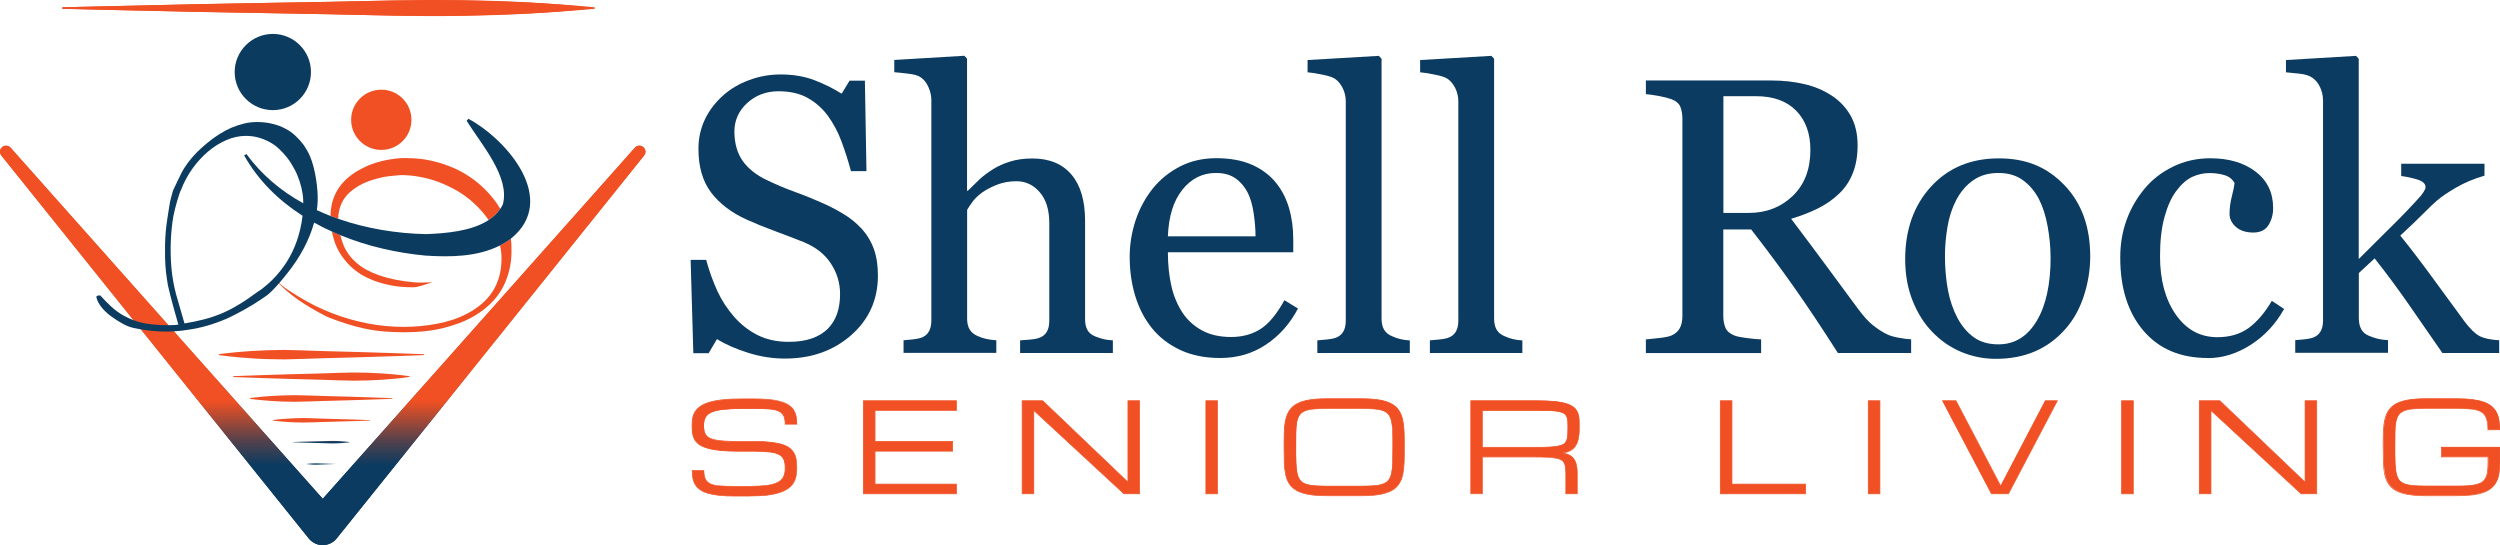 <?xml version="1.0" encoding="UTF-8"?><svg id="Layer_1" xmlns="http://www.w3.org/2000/svg" xmlns:xlink="http://www.w3.org/1999/xlink" viewBox="0 0 268.99 58.66"><defs><style>.cls-1{fill:#0c3b60;}.cls-2{fill:#0b3b60;}.cls-3{fill:url(#linear-gradient-8);}.cls-4{fill:url(#linear-gradient-7);}.cls-5{fill:url(#linear-gradient-5);}.cls-6{fill:url(#linear-gradient-6);}.cls-7{fill:url(#linear-gradient-4);}.cls-8{fill:url(#linear-gradient-3);}.cls-9{fill:url(#linear-gradient-2);}.cls-10{fill:url(#linear-gradient);}.cls-11{fill:#f05023;}</style><linearGradient id="linear-gradient" x1="34.73" y1="58.66" x2="34.73" y2="15.67" gradientUnits="userSpaceOnUse"><stop offset=".23" stop-color="#0c3b60"/><stop offset=".25" stop-color="#123b5e"/><stop offset=".28" stop-color="#263d58"/><stop offset=".31" stop-color="#454050"/><stop offset=".35" stop-color="#714444"/><stop offset=".39" stop-color="#aa4935"/><stop offset=".43" stop-color="#ed4f23"/><stop offset=".43" stop-color="#f05023"/></linearGradient><linearGradient id="linear-gradient-2" x1="34.57" y1="49.75" x2="34.57" y2="38.04" gradientUnits="userSpaceOnUse"><stop offset=".16" stop-color="#0b3b60"/><stop offset=".18" stop-color="#103b5e"/><stop offset=".2" stop-color="#1f3c5a"/><stop offset=".22" stop-color="#393f53"/><stop offset=".24" stop-color="#5d424a"/><stop offset=".26" stop-color="#8b463d"/><stop offset=".29" stop-color="#c24b2f"/><stop offset=".31" stop-color="#f05023"/></linearGradient><linearGradient id="linear-gradient-3" x1="34.57" y1="48.46" x2="34.57" y2="38.39" xlink:href="#linear-gradient-2"/><linearGradient id="linear-gradient-4" x1="34.57" y1="47.65" x2="34.57" y2="39.52" xlink:href="#linear-gradient-2"/><linearGradient id="linear-gradient-5" x1="34.57" y1="47.37" x2="34.57" y2="41.82" xlink:href="#linear-gradient-2"/><linearGradient id="linear-gradient-6" x1="34.57" y1="48.17" x2="34.57" y2="44.96" xlink:href="#linear-gradient-2"/><linearGradient id="linear-gradient-7" x1="34.57" y1="49.9" x2="34.57" y2="48.23" xlink:href="#linear-gradient-2"/><linearGradient id="linear-gradient-8" x1="34.72" y1="58.66" x2="34.72" y2="15.67" gradientUnits="userSpaceOnUse"><stop offset=".2" stop-color="#0b3b60"/><stop offset=".26" stop-color="#53414c"/><stop offset=".36" stop-color="#f05023"/></linearGradient></defs><g id="Logos"><g id="Horizontal_-_Color"><path class="cls-2" d="M92.65,24.53c.62.69,1.08,1.44,1.37,2.26.3.82.44,1.77.44,2.86,0,2.59-.96,4.72-2.87,6.41-1.92,1.68-4.29,2.52-7.13,2.52-1.31,0-2.62-.2-3.93-.61-1.31-.41-2.44-.9-3.39-1.48l-.89,1.51h-1.65l-.29-10.04h1.67c.34,1.24.75,2.36,1.21,3.36.46,1,1.07,1.93,1.83,2.8.72.81,1.55,1.46,2.51,1.94.96.48,2.07.72,3.34.72.95,0,1.78-.12,2.49-.37.71-.25,1.28-.6,1.73-1.06.44-.46.77-.99.98-1.6.21-.61.32-1.32.32-2.12,0-1.17-.33-2.27-.99-3.28s-1.65-1.78-2.95-2.31c-.9-.36-1.92-.75-3.08-1.18-1.16-.43-2.16-.84-3-1.22-1.65-.74-2.94-1.72-3.85-2.92-.92-1.21-1.37-2.78-1.37-4.72,0-1.12.23-2.15.68-3.12.45-.96,1.1-1.82,1.94-2.58.8-.72,1.74-1.28,2.83-1.68,1.09-.41,2.22-.61,3.41-.61,1.35,0,2.56.21,3.63.62s2.04.9,2.92,1.45l.85-1.4h1.65l.17,9.73h-1.67c-.3-1.12-.64-2.18-1.02-3.2-.38-1.02-.87-1.94-1.48-2.77-.59-.8-1.32-1.44-2.17-1.91-.85-.48-1.9-.71-3.14-.71-1.31,0-2.42.42-3.35,1.26-.92.84-1.38,1.87-1.38,3.08s.3,2.32.89,3.15,1.45,1.52,2.58,2.06c1.01.48,1.99.9,2.97,1.25.97.35,1.91.73,2.82,1.13.83.36,1.62.76,2.39,1.22.76.45,1.43.98,1.99,1.59Z"/><path class="cls-2" d="M119.78,37.98h-10.02v-1.36c.32-.03.67-.05,1.05-.08.39-.03.7-.08.95-.17.39-.12.67-.34.86-.65.19-.31.28-.71.28-1.21v-10.48c0-1.45-.34-2.56-1.03-3.35-.68-.79-1.52-1.18-2.5-1.18-.72,0-1.38.11-2,.34-.61.23-1.16.51-1.65.84-.47.34-.83.69-1.08,1.03-.25.34-.44.63-.58.87v11.72c0,.47.09.85.28,1.16.19.3.47.54.86.7.3.14.62.24.94.31s.68.12,1.06.14v1.36h-9.98v-1.36c.31-.03.64-.06.98-.09s.63-.09.86-.16c.38-.12.67-.34.86-.65s.29-.71.29-1.21V10.77c0-.47-.11-.94-.32-1.41-.21-.47-.49-.82-.84-1.05-.25-.18-.69-.31-1.31-.38-.63-.08-1.13-.13-1.52-.16v-1.32l7.54-.45.29.31v14.22h.08c.46-.45.87-.86,1.24-1.21.37-.35.86-.72,1.47-1.11.52-.33,1.14-.61,1.85-.83.71-.22,1.51-.33,2.39-.33,1.82,0,3.22.58,4.2,1.73.98,1.15,1.47,2.81,1.47,4.97v10.6c0,.48.09.87.26,1.17.17.3.46.53.86.69.32.12.61.22.86.28.26.06.59.11,1.01.13v1.36Z"/><path class="cls-2" d="M139.66,33.19c-.85,1.63-2,2.92-3.43,3.88-1.43.96-3.08,1.45-4.94,1.45-1.64,0-3.08-.29-4.31-.87-1.23-.58-2.25-1.36-3.05-2.36s-1.39-2.15-1.79-3.47-.59-2.72-.59-4.19c0-1.32.21-2.62.63-3.9.42-1.27,1.04-2.42,1.85-3.44.79-.98,1.76-1.77,2.92-2.37,1.16-.6,2.47-.9,3.92-.9s2.76.23,3.82.7c1.06.47,1.92,1.11,2.58,1.92.63.77,1.11,1.68,1.42,2.73s.46,2.18.46,3.41v1.36h-13.49c0,1.34.13,2.55.38,3.65.25,1.09.66,2.05,1.21,2.88.54.8,1.24,1.43,2.11,1.9.87.46,1.9.69,3.1.69s2.28-.29,3.17-.86c.89-.57,1.75-1.61,2.57-3.1l1.45.89ZM135.09,25.42c0-.77-.07-1.59-.2-2.47s-.34-1.61-.63-2.2c-.32-.63-.75-1.15-1.3-1.54-.55-.4-1.26-.6-2.13-.6-1.45,0-2.65.6-3.61,1.8s-1.48,2.87-1.56,5.02h9.42Z"/><path class="cls-2" d="M151.68,37.98h-9.94v-1.36c.32-.03.65-.06,1.01-.09s.65-.09.89-.16c.39-.12.67-.34.87-.65.19-.31.29-.71.29-1.21V10.9c0-.5-.11-.96-.32-1.4-.21-.43-.49-.78-.84-1.02-.25-.17-.7-.32-1.36-.45-.66-.14-1.19-.22-1.59-.25v-1.32l7.67-.45.29.31v27.96c0,.48.09.88.27,1.19.18.31.47.55.87.71.3.14.6.24.9.31s.63.12,1,.14v1.36Z"/><path class="cls-2" d="M163.79,37.98h-9.94v-1.36c.32-.03.65-.06,1.01-.09s.65-.09.89-.16c.39-.12.67-.34.87-.65.19-.31.29-.71.29-1.21V10.9c0-.5-.11-.96-.32-1.4-.21-.43-.49-.78-.84-1.02-.25-.17-.7-.32-1.36-.45-.66-.14-1.19-.22-1.59-.25v-1.32l7.67-.45.29.31v27.96c0,.48.09.88.27,1.19.18.31.47.55.87.71.3.14.6.24.9.31s.63.12,1,.14v1.36Z"/><path class="cls-2" d="M205.65,37.98h-7.9c-1.75-2.74-3.33-5.11-4.74-7.11-1.41-2-2.94-4.06-4.59-6.18h-3v9.3c0,.48.08.91.23,1.27.15.37.48.64.97.84.25.1.68.19,1.3.27.62.08,1.14.13,1.57.15v1.47h-12.4v-1.47c.33-.03.81-.08,1.44-.15.63-.07,1.06-.16,1.31-.27.41-.18.71-.44.9-.79.19-.34.28-.79.28-1.32V12.8c0-.48-.07-.91-.21-1.28-.14-.37-.46-.65-.97-.85-.34-.12-.79-.24-1.34-.34-.55-.1-1.02-.17-1.41-.2v-1.47h13.53c1.24,0,2.4.13,3.49.38,1.09.25,2.07.66,2.95,1.23.85.55,1.54,1.27,2.05,2.16.51.89.76,1.96.76,3.21,0,1.13-.17,2.13-.52,3-.34.87-.85,1.62-1.53,2.25-.62.59-1.36,1.11-2.23,1.54-.87.43-1.83.8-2.87,1.11,1.45,1.92,2.65,3.53,3.61,4.83.96,1.31,2.13,2.9,3.52,4.77.61.83,1.15,1.44,1.64,1.83.49.39.97.71,1.46.96.36.18.81.32,1.34.41.54.1.99.15,1.34.17v1.47ZM194.79,16.13c0-1.77-.51-3.18-1.53-4.22-1.02-1.04-2.46-1.56-4.32-1.56h-3.51v12.56h2.71c1.9,0,3.48-.61,4.75-1.83,1.27-1.22,1.9-2.87,1.9-4.96Z"/><path class="cls-2" d="M224.9,27.59c0,1.43-.23,2.84-.68,4.23s-1.1,2.56-1.94,3.52c-.95,1.1-2.06,1.92-3.31,2.46-1.25.54-2.66.81-4.22.81-1.3,0-2.53-.25-3.7-.73-1.17-.49-2.21-1.2-3.12-2.14-.9-.92-1.61-2.05-2.14-3.38-.53-1.33-.8-2.82-.8-4.47,0-3.18.93-5.79,2.78-7.81s4.28-3.04,7.29-3.04,5.21.96,7.06,2.88c1.85,1.92,2.78,4.48,2.78,7.68ZM220.63,27.63c0-1.03-.1-2.12-.31-3.27s-.52-2.12-.93-2.92c-.44-.85-1.02-1.54-1.74-2.06-.72-.52-1.59-.77-2.63-.77s-1.97.26-2.72.79-1.36,1.24-1.83,2.15c-.44.84-.75,1.8-.93,2.87-.18,1.07-.27,2.11-.27,3.12,0,1.32.11,2.54.32,3.67.21,1.12.56,2.12,1.03,3.01.47.88,1.06,1.57,1.77,2.08s1.59.75,2.64.75c1.73,0,3.09-.83,4.1-2.5,1.01-1.67,1.51-3.97,1.51-6.9Z"/><path class="cls-2" d="M237.55,38.52c-2.95,0-5.25-.98-6.92-2.93-1.67-1.96-2.5-4.58-2.5-7.87,0-1.43.22-2.77.67-4.02.45-1.25,1.1-2.38,1.95-3.4.81-.98,1.83-1.77,3.06-2.37,1.23-.6,2.56-.9,4.01-.9,2,0,3.62.48,4.88,1.44,1.25.96,1.88,2.26,1.88,3.92,0,.69-.17,1.3-.5,1.83-.33.53-.88.8-1.63.8-.81,0-1.44-.21-1.89-.62-.45-.41-.67-.87-.67-1.38,0-.62.08-1.25.25-1.9.17-.65.26-1.13.29-1.43-.25-.43-.61-.71-1.1-.85-.49-.14-1.01-.22-1.58-.22-.66,0-1.29.14-1.89.42-.6.28-1.18.8-1.74,1.56-.51.69-.92,1.62-1.24,2.79-.32,1.17-.47,2.57-.47,4.19,0,2.56.57,4.65,1.7,6.27s2.62,2.43,4.47,2.43c1.33,0,2.45-.33,3.35-.98.9-.65,1.74-1.63,2.51-2.93l1.32.87c-.91,1.63-2.11,2.91-3.59,3.86-1.49.95-3.02,1.43-4.61,1.43Z"/><path class="cls-2" d="M268.94,37.98h-6.15c-1.08-1.55-2.23-3.22-3.46-5-1.23-1.77-2.5-3.5-3.83-5.18l-1.7,1.58v4.83c0,.5.09.91.27,1.23.18.32.47.56.87.71.33.14.65.24.95.31.3.07.65.12,1.05.14v1.36h-9.98v-1.36c.31-.03.64-.06.98-.09s.63-.09.86-.16c.38-.12.67-.34.86-.65s.29-.71.29-1.21V10.82c0-.51-.11-.99-.32-1.44-.21-.45-.49-.79-.84-1.02-.29-.22-.74-.36-1.35-.43-.61-.07-1.11-.12-1.48-.15v-1.32l7.54-.45.29.31v21.55c1.08-1.07,2.24-2.23,3.48-3.46,1.25-1.23,2.3-2.33,3.15-3.29.11-.12.23-.29.36-.49.13-.2.2-.36.2-.49,0-.37-.3-.65-.9-.83s-1.17-.3-1.72-.37v-1.32h8.96v1.28c-1.16.34-2.18.77-3.07,1.29-.89.52-1.57.98-2.04,1.39-.33.28-.8.72-1.41,1.34-.61.62-1.46,1.43-2.54,2.43,1.13,1.39,2.4,3.06,3.81,5,1.41,1.94,2.44,3.35,3.09,4.22.61.81,1.15,1.34,1.63,1.59s1.18.4,2.11.45v1.36Z"/><path class="cls-11" d="M81.2,47.5c.69,0,1.28.03,1.77.09.49.06.91.14,1.24.25s.61.25.8.42c.2.17.35.35.46.57.11.21.18.45.21.71.03.26.05.55.05.85s-.03.59-.08.85c-.05.27-.15.51-.29.73-.14.22-.33.42-.57.59-.24.17-.54.32-.91.44-.37.12-.81.21-1.33.28s-1.13.09-1.82.09h-1.67c-.63,0-1.17-.02-1.64-.07-.47-.05-.87-.12-1.21-.22-.34-.1-.62-.22-.84-.37-.22-.15-.4-.33-.53-.53s-.22-.43-.28-.69c-.05-.26-.08-.54-.08-.86h1.25c0,.4.06.71.17.93.11.23.3.39.56.51s.6.18,1.03.21c.42.03.95.04,1.58.04h1.67c.73,0,1.34-.04,1.82-.1.48-.07.87-.18,1.15-.33.29-.15.49-.35.61-.6.12-.25.18-.55.18-.9s-.04-.65-.12-.89-.24-.42-.48-.56c-.24-.14-.57-.24-1-.3-.43-.06-.99-.09-1.69-.09h-1.72c-.76,0-1.42-.03-1.97-.08-.54-.06-1-.14-1.37-.25-.37-.11-.67-.24-.89-.4-.22-.16-.39-.34-.51-.54-.12-.21-.19-.43-.22-.68s-.05-.52-.05-.81.03-.59.08-.85.16-.5.3-.71c.15-.21.35-.4.61-.56.26-.17.59-.3.99-.41.4-.11.89-.19,1.45-.25.57-.06,1.23-.08,2-.08h1.25c.63,0,1.17.02,1.64.07.47.05.87.12,1.21.22.34.1.62.22.84.36.22.15.4.32.54.52.13.2.22.43.28.69.05.26.08.54.08.85h-1.25c0-.39-.06-.7-.17-.92s-.3-.39-.56-.5c-.26-.11-.6-.18-1.03-.21s-.95-.04-1.58-.04h-1.25c-.83,0-1.52.03-2.06.09-.54.06-.96.16-1.28.3-.31.14-.53.33-.65.56-.12.24-.18.53-.18.88,0,.22.02.41.05.58s.09.32.19.45c.09.13.23.24.39.32.17.09.39.16.67.21s.62.1,1.02.12c.4.02.88.04,1.44.04h1.72Z"/><path class="cls-11" d="M80.73,53.41h-1.67c-.63,0-1.18-.02-1.65-.07-.47-.05-.88-.12-1.22-.22-.34-.1-.63-.22-.85-.38-.22-.15-.41-.33-.54-.54-.13-.2-.23-.44-.28-.7-.05-.26-.08-.55-.08-.87v-.04h1.33v.04c0,.39.06.7.17.92.11.22.29.38.54.49.26.11.6.18,1.01.21.42.03.93.04,1.57.04h1.67c.72,0,1.33-.04,1.81-.1.48-.07.86-.18,1.14-.33.28-.15.48-.34.59-.58.11-.24.17-.54.17-.89s-.04-.64-.12-.88c-.08-.22-.23-.41-.46-.54-.23-.14-.56-.24-.99-.29-.43-.06-.99-.09-1.68-.09h-1.72c-.76,0-1.43-.03-1.97-.08-.54-.06-1.01-.14-1.38-.25-.37-.11-.68-.24-.9-.4-.23-.16-.4-.35-.52-.56-.12-.21-.19-.44-.23-.7-.03-.25-.05-.52-.05-.82s.03-.6.08-.86c.06-.27.16-.51.31-.72.15-.21.36-.41.62-.57.26-.17.6-.31,1-.42.4-.11.89-.2,1.46-.25.56-.06,1.24-.08,2-.08h1.25c.63,0,1.18.02,1.65.07.47.05.88.12,1.22.22.34.1.63.22.85.37.23.15.41.33.55.53.13.21.23.44.28.7.05.25.08.54.08.86v.04h-1.33v-.04c0-.38-.06-.69-.17-.9-.11-.21-.29-.37-.54-.48-.26-.11-.6-.18-1.02-.21-.43-.03-.96-.04-1.58-.04h-1.25c-.83,0-1.52.03-2.06.09-.53.06-.96.16-1.27.29-.3.14-.52.32-.63.54-.12.23-.18.52-.18.86,0,.21.02.4.05.57.03.16.09.31.18.43.09.12.22.23.38.31.17.08.39.16.66.21.27.06.61.1,1.02.12.4.02.88.04,1.44.04h1.72c.69,0,1.28.03,1.77.09.49.06.91.14,1.25.25.34.11.62.25.82.42.2.17.36.36.47.58.11.21.18.46.22.72.03.26.05.54.05.86s-.03.6-.08.86c-.06.27-.15.52-.29.74-.14.23-.34.43-.58.6-.24.17-.55.33-.92.45-.37.12-.82.22-1.34.28-.52.06-1.13.09-1.83.09ZM74.51,50.67c0,.29.03.57.08.81.05.25.14.48.27.68.13.2.3.37.52.52.22.15.5.27.83.37.34.1.74.17,1.21.22.46.05,1.01.07,1.64.07h1.67c.69,0,1.3-.03,1.82-.09.52-.06.96-.15,1.33-.27.37-.12.67-.27.9-.44.23-.17.42-.36.56-.58.14-.22.23-.46.29-.72.05-.26.08-.54.08-.85s-.02-.59-.05-.85c-.03-.26-.1-.49-.21-.7-.11-.21-.26-.39-.45-.55-.19-.16-.46-.3-.79-.41-.33-.11-.75-.19-1.23-.25-.48-.06-1.08-.09-1.76-.09h-1.72c-.55,0-1.04-.01-1.44-.04-.4-.02-.75-.07-1.03-.12-.28-.06-.51-.13-.68-.22-.17-.09-.31-.2-.41-.33-.1-.13-.16-.29-.19-.46-.03-.17-.05-.37-.05-.59,0-.36.06-.66.19-.9.12-.24.35-.43.67-.58.31-.14.75-.24,1.29-.3.54-.06,1.23-.09,2.06-.09h1.25c.62,0,1.15.01,1.58.04.43.03.78.1,1.04.21.27.11.46.29.58.52.11.22.17.52.17.9h1.18c0-.3-.03-.57-.08-.81-.05-.25-.14-.48-.27-.67-.13-.2-.31-.37-.52-.51-.22-.14-.5-.26-.83-.36-.33-.1-.74-.17-1.21-.21-.46-.04-1.02-.07-1.64-.07h-1.25c-.76,0-1.43.03-1.99.08-.56.06-1.05.14-1.44.25-.39.11-.72.25-.98.41-.25.16-.45.35-.6.55-.14.21-.24.44-.3.69-.05.25-.08.54-.08.84s.02.56.05.81c.03.24.11.47.22.67s.28.38.5.53c.22.16.51.29.88.39.37.11.83.19,1.37.24.54.06,1.2.08,1.96.08h1.72c.69,0,1.26.03,1.69.09.43.06.77.16,1.02.3.24.15.41.34.49.58.08.24.12.54.12.9s-.06.67-.18.92c-.12.25-.33.46-.62.62-.29.15-.68.27-1.17.34-.48.07-1.1.1-1.82.1h-1.67c-.64,0-1.16-.01-1.58-.04-.42-.03-.77-.1-1.04-.21-.27-.12-.46-.29-.58-.52-.11-.22-.17-.53-.17-.91h-1.18Z"/><path class="cls-11" d="M92.89,53.13v-10.01h10.01v1.04h-8.76v3.34h8.35v1.04h-8.35v3.55h8.76v1.04h-10.01Z"/><path class="cls-11" d="M102.95,53.17h-10.09v-10.09h10.09v1.12h-8.76v3.26h8.35v1.12h-8.35v3.47h8.76v1.12ZM92.93,53.1h9.94v-.97h-8.76v-3.62h8.35v-.97h-8.35v-3.41h8.76v-.97h-9.94v9.94Z"/><path class="cls-11" d="M111.24,53.13h-1.25v-10.01h2.2l9.18,8.76v-8.76h1.25v10.01h-1.67l-9.71-8.97v8.97Z"/><path class="cls-11" d="M122.65,53.17h-1.73s-9.65-8.92-9.65-8.92v8.92h-1.33v-10.09h2.26s9.12,8.71,9.12,8.71v-8.71h1.33v10.09ZM120.96,53.1h1.62v-9.94h-1.18v8.81l-.06-.06-9.17-8.75h-2.14v9.94h1.18v-9.02l.06.06,9.7,8.96Z"/><path class="cls-11" d="M129.75,43.12h1.25v10.01h-1.25v-10.01Z"/><path class="cls-11" d="M131.04,53.17h-1.33v-10.09h1.33v10.09ZM129.79,53.1h1.18v-9.94h-1.18v9.94Z"/><path class="cls-11" d="M146.52,42.91c.76,0,1.41.05,1.93.14.52.09.96.23,1.29.42.34.19.6.43.78.71.18.29.32.62.4,1.01.09.39.13.82.15,1.31.02.49.02,1.03.02,1.62s0,1.13-.02,1.62c-.02.49-.06.92-.15,1.31-.08.39-.22.72-.4,1.01-.18.29-.44.53-.78.71-.34.19-.77.33-1.29.42-.53.09-1.17.14-1.93.14h-3.77c-.76,0-1.41-.05-1.93-.14-.52-.09-.96-.23-1.29-.42-.34-.19-.6-.43-.79-.71s-.32-.62-.4-1.01-.13-.82-.15-1.31c-.01-.49-.02-1.03-.02-1.62s0-1.13.02-1.62c.01-.49.06-.92.15-1.31.08-.39.22-.72.4-1.01.18-.29.45-.53.79-.71.34-.19.77-.33,1.29-.42.52-.09,1.17-.14,1.93-.14h3.77ZM146.52,52.3c.55,0,1.02-.02,1.4-.05.38-.03.69-.1.94-.2.25-.1.44-.24.57-.43s.23-.43.29-.74.1-.69.11-1.14c.01-.45.02-.99.02-1.61s0-1.16-.02-1.61c0-.45-.05-.83-.11-1.14s-.16-.56-.29-.74c-.13-.19-.32-.33-.57-.43s-.56-.17-.94-.2c-.38-.03-.85-.05-1.4-.05h-3.77c-.56,0-1.02.02-1.4.05-.38.03-.69.1-.94.2-.25.1-.44.24-.57.43-.13.19-.23.43-.29.74-.06.31-.1.69-.1,1.14,0,.45-.01.99-.01,1.61s0,1.16.02,1.61.05.83.11,1.14c.06.31.16.56.29.74.13.19.32.33.57.43.25.1.56.17.94.2.38.03.85.05,1.4.05h3.77Z"/><path class="cls-11" d="M146.52,53.38h-3.77c-.76,0-1.42-.05-1.94-.14-.53-.09-.97-.24-1.31-.43-.34-.19-.61-.44-.8-.73-.19-.29-.32-.63-.41-1.02-.08-.39-.13-.83-.15-1.32-.01-.47-.02-1-.02-1.62s0-1.15.02-1.62c.01-.49.06-.93.15-1.32.09-.39.22-.73.41-1.02.19-.29.46-.54.8-.73.34-.19.78-.33,1.31-.43.52-.09,1.17-.14,1.94-.14h3.77c.76,0,1.42.05,1.94.14s.96.24,1.3.43c.34.19.61.43.8.73.19.29.32.64.41,1.02.08.38.13.82.15,1.32.02.49.02,1.03.02,1.62s0,1.13-.02,1.62c-.02.5-.07.93-.15,1.32-.08.39-.22.73-.41,1.02-.19.29-.46.54-.8.73-.34.19-.78.33-1.3.43-.53.09-1.18.14-1.94.14ZM142.75,42.95c-.76,0-1.41.05-1.93.14-.52.09-.95.23-1.28.42-.33.18-.59.42-.77.7-.18.28-.32.62-.4,1-.08.38-.13.82-.15,1.3-.01.47-.02,1-.02,1.62s0,1.15.02,1.62c.01.48.06.92.15,1.3.08.38.22.72.4,1,.18.28.44.52.77.7.33.19.76.33,1.28.42.52.09,1.17.14,1.93.14h3.77c.76,0,1.41-.05,1.93-.14.52-.09.95-.23,1.28-.42.33-.18.59-.42.77-.7.18-.29.31-.62.39-1,.08-.38.13-.81.15-1.3.02-.48.02-1.03.02-1.62s0-1.13-.02-1.62c-.02-.49-.07-.93-.15-1.3-.08-.38-.22-.71-.4-1-.18-.28-.44-.52-.77-.7-.33-.19-.76-.33-1.28-.42-.52-.09-1.17-.14-1.93-.14h-3.77ZM146.52,52.34h-3.77c-.57,0-1.03-.02-1.41-.05-.38-.03-.7-.1-.95-.2-.25-.1-.45-.25-.59-.44-.13-.19-.23-.44-.3-.76-.06-.31-.1-.7-.11-1.14-.01-.46-.02-1.01-.02-1.62s0-1.15.01-1.61c0-.46.04-.83.11-1.14.06-.31.16-.57.3-.76.14-.19.34-.34.59-.44.25-.1.57-.17.95-.2.38-.03.86-.05,1.41-.05h3.77c.55,0,1.02.02,1.41.05.38.03.7.1.95.2.25.1.45.25.59.44.14.19.24.44.3.76.06.32.1.7.11,1.14.01.45.02.99.02,1.61s0,1.17-.02,1.62c0,.44-.05.83-.11,1.14-.06.31-.16.57-.3.76-.14.19-.34.34-.59.44-.25.1-.57.17-.95.2-.38.03-.84.05-1.4.05ZM142.75,43.99c-.55,0-1.02.02-1.4.05-.38.03-.69.1-.93.2-.24.1-.43.24-.56.42-.13.18-.23.43-.29.73-.06.3-.09.68-.1,1.13,0,.46-.01,1.01-.01,1.61s0,1.15.02,1.61c.01.44.05.82.11,1.13.06.3.16.55.28.73.13.18.31.32.55.42.24.1.56.16.93.2.38.03.84.05,1.4.05h3.77c.56,0,1.02-.02,1.4-.05.37-.03.69-.1.93-.2.24-.1.43-.24.56-.42.13-.18.23-.43.29-.73.06-.31.1-.69.11-1.13.01-.45.02-.99.02-1.61s0-1.17-.02-1.61c0-.44-.05-.82-.11-1.13-.06-.3-.16-.55-.29-.73-.13-.18-.32-.32-.55-.42-.24-.1-.55-.16-.93-.2-.38-.03-.85-.05-1.4-.05h-3.77Z"/><path class="cls-11" d="M169.73,53.13h-1.25v-1.88c0-.3,0-.57-.02-.79-.01-.22-.05-.41-.11-.56-.06-.16-.16-.28-.3-.38s-.33-.17-.57-.22c-.25-.05-.56-.09-.94-.11-.38-.02-.85-.03-1.4-.03h-5.63v3.96h-1.25v-10.01h7.09c.77,0,1.41.03,1.93.08.52.05.96.14,1.3.25.34.11.61.24.79.4.19.16.32.35.4.57.09.22.13.46.15.73s.02.57.02.89c0,.42-.03.78-.09,1.1s-.16.58-.3.8-.32.4-.55.53c-.23.13-.52.23-.87.28.35.05.63.14.83.27.21.13.37.3.48.51.11.21.19.46.23.74.04.29.05.61.05.98v1.88ZM159.51,48.13h5.83c.56,0,1.03,0,1.41-.03.38-.02.69-.06.94-.11s.44-.13.57-.22.23-.22.3-.38c.06-.16.1-.34.11-.56.01-.22.02-.48.02-.79,0-.28,0-.53-.02-.73,0-.2-.05-.38-.11-.51-.06-.14-.16-.25-.3-.33-.13-.08-.33-.15-.57-.19s-.56-.08-.94-.09c-.38-.01-.85-.02-1.41-.02h-5.83v3.96Z"/><path class="cls-11" d="M169.77,53.17h-1.33v-1.92c0-.29,0-.55-.02-.78-.01-.21-.05-.4-.11-.55-.06-.15-.15-.27-.28-.36-.13-.09-.32-.17-.56-.21-.25-.05-.55-.09-.94-.11-.37-.02-.84-.03-1.4-.03h-5.59v3.96h-1.33v-10.09h7.12c.76,0,1.41.03,1.94.08.53.05.97.14,1.3.25.34.11.62.25.8.41.19.16.33.36.42.58.09.22.14.46.15.74.02.27.02.57.02.9,0,.42-.03.79-.09,1.11s-.16.59-.3.82c-.14.23-.33.41-.57.54-.19.11-.41.19-.67.25.26.06.48.14.64.24.21.13.38.31.5.52.12.21.19.47.23.76.04.3.05.63.05.98v1.92ZM168.52,53.1h1.18v-1.84c0-.35-.02-.68-.05-.97-.04-.28-.11-.53-.22-.73-.11-.2-.27-.37-.47-.49-.2-.13-.48-.22-.82-.27l-.25-.04.25-.04c.34-.05.63-.14.85-.27.22-.13.41-.3.54-.52.14-.22.24-.49.29-.79.06-.31.09-.68.09-1.09,0-.32,0-.62-.02-.89-.02-.27-.06-.51-.15-.72-.08-.21-.21-.4-.39-.55s-.44-.29-.78-.4c-.33-.11-.77-.19-1.29-.24-.52-.05-1.17-.08-1.93-.08h-7.05v9.94h1.18v-3.96h5.66c.56,0,1.03,0,1.41.03.39.02.7.05.95.11.25.05.45.13.59.23.14.1.25.23.31.39.06.16.1.35.11.58.01.23.02.5.02.79v1.84ZM165.35,48.16h-5.87v-4.04h5.87c.54,0,1.02,0,1.41.02.38.01.7.04.95.09.25.05.45.11.59.2.14.09.24.2.31.35.06.14.1.32.11.53.01.2.02.45.02.73,0,.3,0,.57-.02.79,0,.22-.05.42-.11.58-.07.16-.17.3-.31.39-.14.1-.34.18-.59.23-.25.05-.57.09-.95.11-.38.02-.85.03-1.41.03ZM159.55,48.09h5.8c.55,0,1.03,0,1.4-.03.37-.02.69-.06.94-.11.24-.05.43-.12.56-.21.13-.09.22-.21.28-.36.06-.15.1-.34.11-.55.01-.22.02-.48.02-.78,0-.28,0-.53-.02-.73,0-.2-.05-.37-.11-.5-.06-.13-.15-.24-.28-.32-.13-.08-.32-.14-.56-.19-.25-.05-.56-.08-.94-.09-.39-.01-.86-.02-1.41-.02h-5.8v3.89Z"/><path class="cls-11" d="M185.1,53.13v-10.01h1.25v8.97h7.93v1.04h-9.18Z"/><path class="cls-11" d="M194.31,53.17h-9.25v-10.09h1.33v8.97h7.93v1.12ZM185.14,53.1h9.11v-.97h-7.93v-8.97h-1.18v9.94Z"/><path class="cls-11" d="M201.02,43.12h1.25v10.01h-1.25v-10.01Z"/><path class="cls-11" d="M202.31,53.17h-1.33v-10.09h1.33v10.09ZM201.06,53.1h1.18v-9.94h-1.18v9.94Z"/><path class="cls-11" d="M220.07,43.12h1.29l-5.26,10.01h-1.84l-5.26-10.01h1.46l4.8,9.18,4.8-9.18Z"/><path class="cls-11" d="M216.13,53.17h-1.88v-.02s-5.3-10.07-5.3-10.07h1.54v.02s4.78,9.11,4.78,9.11l4.78-9.13h1.38l-.03.05-5.27,10.03ZM214.3,53.1h1.79l5.22-9.94h-1.21l-4.82,9.22-4.83-9.22h-1.37l5.22,9.94Z"/><path class="cls-11" d="M228.28,43.12h1.25v10.01h-1.25v-10.01Z"/><path class="cls-11" d="M229.57,53.17h-1.33v-10.09h1.33v10.09ZM228.32,53.1h1.18v-9.94h-1.18v9.94Z"/><path class="cls-11" d="M237.89,53.13h-1.25v-10.01h2.2l9.18,8.76v-8.76h1.25v10.01h-1.67l-9.71-8.97v8.97Z"/><path class="cls-11" d="M249.31,53.17h-1.73s-9.65-8.92-9.65-8.92v8.92h-1.33v-10.09h2.26s9.12,8.71,9.12,8.71v-8.71h1.33v10.09ZM247.62,53.1h1.62v-9.94h-1.18v8.81l-.06-.06-9.17-8.75h-2.15v9.94h1.18v-9.02l.06.06,9.7,8.96Z"/><path class="cls-11" d="M267.7,46.25c0-.52-.06-.93-.17-1.24s-.3-.54-.56-.69c-.26-.16-.6-.26-1.03-.3-.43-.04-.95-.07-1.58-.07h-3.35c-.56,0-1.03.02-1.41.05-.38.03-.69.1-.94.2s-.44.24-.57.43c-.13.19-.23.43-.29.74s-.1.69-.1,1.14c0,.45-.01.99-.01,1.61s0,1.16.02,1.61c.01.45.05.83.11,1.14.06.31.16.56.29.74s.32.33.57.43c.25.1.56.17.94.2.38.03.85.05,1.41.05h3.36c.49,0,.91-.01,1.26-.04.35-.03.65-.07.9-.14.25-.07.45-.17.6-.29.15-.12.27-.28.36-.46s.14-.41.17-.67c.03-.26.05-.56.05-.91v-.63h-5.02v-1.04h6.27v1.67c0,.42-.03.79-.08,1.13-.05.34-.14.64-.28.9-.13.26-.31.49-.53.68-.22.19-.5.35-.84.47-.34.12-.74.21-1.21.27-.47.06-1.02.09-1.64.09h-3.36c-.77,0-1.41-.05-1.93-.14s-.96-.23-1.29-.42c-.34-.19-.6-.43-.79-.71-.18-.29-.32-.62-.4-1.01-.08-.39-.13-.82-.15-1.31-.01-.49-.02-1.03-.02-1.62s0-1.13.02-1.62c.01-.49.06-.92.15-1.31.09-.39.22-.72.4-1.01.19-.29.45-.53.79-.71.34-.19.77-.33,1.29-.42.52-.09,1.17-.14,1.93-.14h3.35c.62,0,1.17.03,1.64.09s.87.15,1.21.27c.34.12.62.27.84.45s.4.4.54.65.22.53.28.84c.05.31.08.66.08,1.04h-1.25Z"/><path class="cls-11" d="M264.37,53.38h-3.36c-.76,0-1.42-.05-1.94-.14-.53-.09-.97-.24-1.31-.43-.34-.19-.61-.44-.8-.73-.19-.29-.32-.63-.41-1.02-.08-.39-.13-.83-.15-1.32-.01-.47-.02-1-.02-1.62s0-1.15.02-1.62c.01-.49.06-.93.15-1.32.09-.39.22-.73.41-1.02.19-.29.46-.54.8-.73.34-.19.78-.33,1.31-.43.52-.09,1.18-.14,1.94-.14h3.35c.62,0,1.18.03,1.65.09.47.06.88.15,1.22.27.34.12.63.27.85.46.23.18.41.41.54.66.13.25.23.54.28.85.05.32.08.67.08,1.05v.04h-1.33v-.04c0-.51-.06-.93-.17-1.23-.11-.29-.29-.52-.54-.67-.25-.15-.6-.25-1.01-.29-.43-.04-.96-.07-1.57-.07h-3.35c-.55,0-1.02.02-1.4.05-.37.03-.69.1-.93.2-.24.1-.43.24-.56.42-.13.18-.23.43-.29.73-.06.31-.1.69-.1,1.13,0,.42-.01.95-.01,1.61,0,.59,0,1.14.02,1.61.01.45.05.83.11,1.13.06.3.16.55.28.73.13.18.31.32.55.42.24.1.56.16.93.2.38.03.83.05,1.4.05h3.36c.49,0,.91-.01,1.25-.04.35-.03.65-.07.89-.14.24-.07.44-.16.59-.28s.26-.27.34-.45c.08-.18.14-.4.17-.65.03-.26.05-.56.05-.91v-.59h-5.02v-1.12h6.35v1.71c0,.41-.03.79-.08,1.14-.05.34-.15.65-.28.91-.13.26-.31.5-.54.69-.23.19-.51.36-.85.48-.34.12-.75.22-1.22.28-.47.06-1.02.09-1.65.09ZM261.01,42.95c-.76,0-1.41.05-1.93.14-.52.09-.95.23-1.28.42-.33.18-.59.42-.77.7-.18.28-.31.62-.4,1-.08.38-.13.82-.15,1.3-.01.47-.02,1-.02,1.62s0,1.15.02,1.62c.01.48.06.92.15,1.3.08.38.22.72.4,1,.18.28.44.52.77.7.33.19.76.33,1.28.42s1.17.14,1.93.14h3.36c.62,0,1.17-.03,1.64-.09.47-.06.87-.15,1.21-.27.33-.12.61-.28.83-.47.22-.19.39-.41.52-.67.13-.26.22-.56.27-.89.05-.34.08-.72.08-1.12v-1.63h-6.2v.97h5.02v.66c0,.35-.02.65-.05.91-.03.26-.09.48-.17.68-.09.19-.21.35-.37.47-.16.12-.36.22-.61.29-.25.07-.55.12-.91.14-.35.03-.77.04-1.26.04h-3.36c-.57,0-1.03-.02-1.41-.05-.38-.03-.7-.1-.95-.2-.25-.1-.45-.25-.59-.44-.14-.19-.23-.44-.3-.76-.06-.31-.1-.68-.11-1.14-.01-.48-.02-1.02-.02-1.62,0-.66,0-1.19.01-1.61,0-.45.04-.83.1-1.14.06-.31.16-.57.3-.76.14-.19.34-.34.59-.44.25-.1.57-.17.95-.2.38-.03.86-.05,1.41-.05h3.35c.62,0,1.15.02,1.58.07.43.04.78.15,1.04.3.27.16.46.4.58.71.11.3.17.71.17,1.21h1.18c0-.36-.03-.69-.08-1-.05-.31-.14-.59-.27-.83-.13-.24-.31-.46-.53-.63-.22-.18-.5-.33-.83-.45-.34-.12-.74-.21-1.21-.27-.46-.06-1.02-.09-1.64-.09h-3.35Z"/><path class="cls-10" d="M69.31,16.73l-32.77,40.82-.3.37c-.33.42-.81.66-1.3.72-.15.03-.3.03-.45,0-.04,0-.09-.01-.14-.02-.07-.02-.13-.03-.2-.05-.32-.11-.63-.29-.87-.57-.02-.02-.04-.05-.06-.08l-.29-.36-17.76-22.12-.79-.99h-.01L.15,16.73c-.23-.28-.18-.69.1-.91.27-.22.66-.18.89.07l16.98,19.1.59.66,16.02,18.02L68.32,15.89c.23-.27.64-.29.91-.05.26.23.29.62.08.89Z"/><path class="cls-11" d="M6.77.78c7.13-.18,21.45-.48,28.57-.58C44.86,0,54.6-.27,63.99.87c-9.43,1.1-19.12.88-28.65.66-7.12-.11-21.46-.4-28.57-.58-.1,0-.11-.17,0-.17h0Z"/><path class="cls-9" d="M23.56,38.11s.34-.06.95-.12c.6-.08,1.46-.14,2.5-.22,1.03-.07,2.24-.11,3.53-.12,1.29.02,2.67.07,4.05.12,5.51.13,11.02.34,11.02.34v.1s-5.51.21-11.02.34c-1.38.04-2.76.1-4.05.12-1.29-.01-2.5-.04-3.53-.12-1.03-.08-1.89-.14-2.5-.22-.6-.07-.95-.12-.95-.12v-.1Z"/><path class="cls-8" d="M25.1,40.47s4.74-.18,9.48-.29c1.18-.04,2.37-.09,3.48-.1,1.11,0,2.15.04,3.04.1.89.07,1.63.12,2.15.19.52.06.81.11.81.11v.08s-.3.05-.81.11c-.52.07-1.26.12-2.15.19-.89.06-1.93.09-3.04.1-1.11-.01-2.3-.06-3.48-.1-4.74-.11-9.48-.29-9.48-.29v-.08Z"/><path class="cls-7" d="M26.92,42.83s.24-.04.66-.08c.42-.06,1.01-.1,1.73-.15.72-.05,1.55-.07,2.45-.08.9.01,1.85.05,2.81.08,3.83.09,7.65.24,7.65.24v.07s-3.83.15-7.65.24c-.96.03-1.91.07-2.81.08-.9,0-1.73-.03-2.45-.08-.72-.06-1.32-.1-1.73-.15-.42-.05-.66-.08-.66-.08v-.07Z"/><path class="cls-5" d="M29.36,45.2s.16-.03.45-.06c.29-.04.69-.07,1.18-.1.49-.04,1.06-.05,1.67-.06.61,0,1.26.04,1.92.06,2.61.06,5.22.16,5.22.16v.05s-2.61.1-5.22.16c-.65.02-1.31.05-1.92.05-.61,0-1.18-.02-1.67-.05-.49-.04-.9-.07-1.18-.1-.29-.03-.45-.06-.45-.06v-.05Z"/><path class="cls-6" d="M31.55,47.56s1.51-.06,3.03-.09c.38-.01.76-.03,1.11-.03.36,0,.69.01.97.03.28.02.52.04.68.06.17.02.26.03.26.03v.03s-.09.02-.26.03c-.17.02-.4.04-.68.06-.29.02-.62.03-.97.03-.35,0-.73-.02-1.11-.03-1.51-.04-3.03-.09-3.03-.09v-.03Z"/><path class="cls-4" d="M33.01,49.92s.05,0,.13-.02c.09-.01.21-.02.36-.03.15-.01.32-.02.5-.02.18,0,.38.01.58.02.78.02,1.57.05,1.57.05h0s-.78.04-1.57.06c-.2,0-.39.01-.58.02-.18,0-.35,0-.5-.02-.15-.01-.27-.02-.36-.03-.09,0-.13-.02-.13-.02h0Z"/><path class="cls-3" d="M69.3,16.73l-32.76,40.8-.31.39c-.33.42-.79.66-1.28.72-.15.03-.3.03-.45,0-.46-.05-.89-.27-1.22-.64-.02-.02-.05-.05-.07-.08l-.3-.38h-.01S.14,16.73.14,16.73c-.22-.28-.18-.69.1-.91.27-.22.67-.18.89.07l33.59,37.78L68.31,15.89c.24-.27.65-.29.92-.05.26.23.29.62.07.89Z"/><path class="cls-11" d="M6.77.78l14.29-.33,14.29-.25c4.76-.09,9.52-.27,14.29-.17,4.76.11,9.52.29,14.29.75.05,0,.08.04.08.09,0,.04-.04.07-.08.08-4.76.45-9.52.63-14.29.75-4.76.11-9.52-.08-14.29-.17l-14.29-.25-14.29-.33s-.08-.04-.08-.08c0-.04.04-.08.08-.08Z"/><path class="cls-11" d="M54.97,25.68s-.1.08-.15.12c-.33.23-.67.43-1.02.61.11.46.16.93.16,1.4,0,.75-.09,1.42-.27,2.03-.18.6-.43,1.14-.75,1.61-.31.47-.69.89-1.13,1.26s-.92.7-1.43.97c-.51.28-1.05.51-1.63.71-.58.19-1.17.34-1.76.45-.59.11-1.18.19-1.78.25-.59.05-1.16.08-1.72.08-1.32,0-2.63-.12-3.92-.37-1.3-.25-2.57-.61-3.83-1.1-1.25-.48-2.46-1.08-3.62-1.79-1.02-.64-1.32-.79-2.08-1.45-.01.01-.02.03-.03.04,1.08,1.12,2.48,2.19,5.13,3.56.66.27,1.34.52,2.03.74.69.22,1.38.41,2.09.56.7.15,1.41.25,2.13.31.71.05,1.42.08,2.1.08.64,0,1.29-.03,1.95-.08.66-.06,1.32-.16,1.98-.31.67-.15,1.31-.35,1.95-.58.63-.23,1.23-.52,1.8-.87.56-.34,1.08-.74,1.57-1.2.48-.45.89-.98,1.24-1.57.34-.59.61-1.26.8-2,.2-.75.28-1.58.25-2.49,0-.32-.02-.65-.06-.97ZM45.52,30.4c-.33.01-.65,0-.95-.02-1.46-.14-2.69-.38-3.7-.73-1-.34-1.82-.78-2.46-1.32-.63-.54-1.1-1.16-1.41-1.86-.16-.37-.28-.76-.38-1.17-.31-.12-.61-.25-.91-.39.08.44.2.85.34,1.25.17.44.38.86.64,1.26.27.4.58.78.93,1.14.36.35.76.67,1.2.95.44.27.95.51,1.51.72.57.21,1.19.37,1.86.5.68.12,1.41.18,2.21.18.2,0,.38-.02.54-.06.17-.04.34-.09.52-.14.18-.06.35-.11.52-.17.16-.05.34-.11.53-.16-.33,0-.66,0-.99.02ZM53.15,21.47c-.4-.52-.85-1-1.34-1.45-.5-.46-1.04-.86-1.62-1.22-.57-.36-1.2-.67-1.88-.93-.67-.26-1.38-.47-2.11-.62s-1.48-.23-2.25-.23c-.44-.03-.9-.01-1.36.04-.47.06-.95.14-1.43.25-.48.11-.96.26-1.43.45-.47.2-.91.42-1.32.66-.41.25-.8.54-1.16.87-.36.34-.66.7-.91,1.1-.25.4-.44.85-.58,1.34-.12.47-.19.97-.2,1.51.27.1.55.2.83.3,0-.27.03-.53.08-.77.08-.42.22-.79.41-1.14.19-.34.43-.65.72-.91.29-.26.61-.5.95-.7.35-.21.71-.38,1.1-.52s.77-.25,1.16-.35c.39-.1.78-.17,1.18-.21.4-.04.78-.07,1.13-.1.69,0,1.38.06,2.05.19.68.12,1.33.3,1.96.53.64.24,1.25.52,1.84.85.6.33,1.15.71,1.66,1.14s.96.88,1.36,1.36c.21.25.4.51.58.77.5-.32.93-.72,1.26-1.2h0c-.2-.36-.43-.69-.68-1.01Z"/><path class="cls-11" d="M37.78,12.89c0,1.79,1.45,3.24,3.25,3.24s3.24-1.45,3.24-3.24-1.45-3.24-3.24-3.24-3.25,1.45-3.25,3.24Z"/><path class="cls-1" d="M25.25,7.75c0,2.27,1.84,4.1,4.11,4.1s4.1-1.84,4.1-4.1-1.84-4.1-4.1-4.1-4.11,1.84-4.11,4.1Z"/><path class="cls-1" d="M50.4,12.78l-.19.22c1.62,2.59,4.67,6.03,3.9,8.98-.08.17-.17.33-.28.49h0c-.33.49-.76.89-1.26,1.21-1.84,1.21-4.63,1.43-6.71,1.51-3.13-.06-6.41-.58-9.47-1.65-.28-.1-.56-.2-.83-.3-.5-.2-.99-.41-1.47-.63.1-.67.12-1.33.07-1.99-.03-.44-.08-.88-.15-1.33-.07-.45-.16-.89-.27-1.32-.11-.44-.25-.86-.43-1.26-.18-.4-.4-.77-.64-1.12-.25-.34-.54-.66-.87-.97-.33-.31-.7-.58-1.12-.79-.41-.22-.87-.39-1.38-.51-.51-.13-1.07-.19-1.68-.19-.44,0-.89.05-1.34.16-.46.11-.9.26-1.35.44-.44.19-.88.42-1.32.7-.44.28-.86.58-1.26.91-.4.33-.78.67-1.14,1.02-.35.36-.68.73-.97,1.12-.29.39-.54.78-.74,1.18-.21.41-.64,1.33-.89,1.86-.06.22-.13.48-.21.77-.08.3-.15.63-.2,1-.06.38-.12.78-.19,1.21-.07.44-.12.89-.17,1.35-.04.47-.07.94-.08,1.42-.01.48-.01.98,0,1.49s.05,1.01.1,1.51c.06.5.13.98.21,1.44.22,1.03.94,3.64,1.12,4.22-.25.04-.63.06-1.07.06-1.06.01-2.47-.11-3.36-.4-.13-.04-.25-.09-.38-.14h-.01c-.38-.14-.75-.31-1.1-.51-.46-.26-.9-.58-1.3-.95-.4-.37-.78-.76-1.14-1.16-.02-.03-.06-.05-.12-.05-.05,0-.11,0-.16.02-.06.02-.11.04-.15.07-.04.03-.05.08-.02.14.08.37.3.77.66,1.19.36.42.82.8,1.39,1.16.56.36,1.2.77,1.96.93.27.06.53.11.78.15,1.48.25,2.67.27,3.54.21.61-.03,1.08-.1,1.39-.15.71-.09,1.42-.24,2.13-.44.7-.2,1.4-.45,2.09-.74.68-.3,1.35-.66,2.02-1.03,1.18-.65,2.41-1.53,2.41-1.53.46-.38.87-.81,1.26-1.26.01-.01.02-.03.03-.04.31-.35.6-.72.89-1.08.66-.82,1.25-1.71,1.76-2.67.47-.89.84-1.8,1.11-2.76.62.35,1.26.67,1.91.96.3.14.6.27.91.39,2.93,1.21,6.08,1.91,9.15,2.2,2.63.17,5.55.16,8.03-1.09.35-.18.69-.38,1.02-.61.05-.04.1-.08.15-.12,5.12-4.14-.31-10.59-4.57-12.9ZM32.55,23.21c-.05.5-.14,1-.26,1.5-.19.81-.46,1.59-.82,2.35-.36.76-.81,1.47-1.35,2.14-.53.67-1.16,1.28-1.88,1.84-.16.13-.36.26-.54.37-.66.49-1.3.94-1.94,1.32-.63.39-1.26.72-1.88.98s-1.26.48-1.92.65c-.66.17-1.37.32-2.11.44l-.91-3.16c-.25-.93-.41-1.88-.5-2.86-.08-.98-.1-1.93-.06-2.86.04-.93.13-1.81.27-2.63.14-.82.67-2.63.83-2.86.3-.8.71-1.56,1.22-2.28.51-.71,1.07-1.32,1.67-1.83.61-.52,1.26-.93,1.97-1.24.7-.31,1.41-.46,2.12-.46.45,0,.87.05,1.28.16.42.11.82.27,1.21.47.38.2.74.45,1.07.76s.64.65.91,1c.28.36.52.75.74,1.17.23.41.41.85.56,1.3.15.45.26.91.33,1.37.05.34.08.68.07,1.02-2.38-1.31-4.49-3.06-6.11-5.3l-.25.15c1.52,2.71,3.72,4.85,6.28,6.49Z"/></g></g></svg>